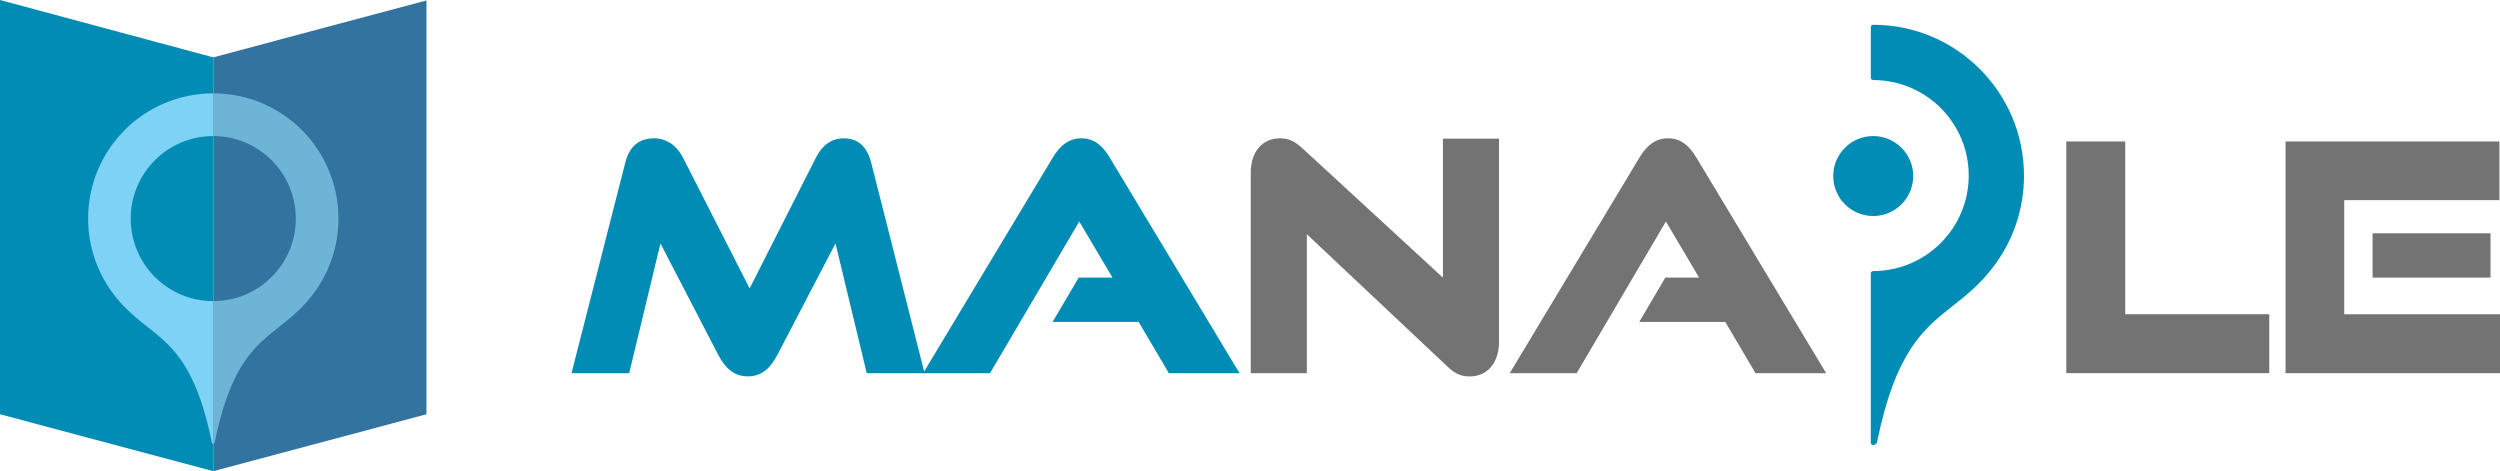 <?xml version="1.0" encoding="UTF-8"?><svg id="_レイヤー_2" xmlns="http://www.w3.org/2000/svg" viewBox="0 0 300.78 56.69"><defs><style>.cls-1{fill:#008cb4;}.cls-1,.cls-2,.cls-3,.cls-4,.cls-5{stroke-width:0px;}.cls-2{fill:#6eb4d7;}.cls-3{fill:#3273a0;}.cls-4{fill:#7dd2f5;}.cls-5{fill:#737373;}</style></defs><g id="_レイヤー_1-2"><polygon class="cls-1" points="25.66 56.69 0 49.84 0 0 25.66 6.9 25.66 56.69"/><polygon class="cls-3" points="51.31 49.84 25.66 56.69 25.66 6.9 51.31 .05 51.31 49.84"/><path class="cls-4" d="M25.66,11.24v5.13c-5.48,0-9.93,4.44-9.93,9.93s4.44,9.93,9.93,9.93v17.16c-.06,0-.13-.03-.16-.1-2.75-13.47-7.44-12.17-11.79-17.83-1.95-2.54-3.11-5.72-3.11-9.17h0c0-8.32,6.74-15.06,15.06-15.06Z"/><path class="cls-2" d="M25.66,11.24v5.13c5.48,0,9.93,4.44,9.93,9.93,0,5.48-4.44,9.93-9.93,9.93v17.16c.06,0,.13-.03.16-.1,2.75-13.47,7.44-12.17,11.79-17.83,1.95-2.54,3.11-5.72,3.11-9.17h0c0-8.32-6.74-15.06-15.06-15.06Z"/><path class="cls-1" d="M104.28,44.9l-3.76-15.61-6.98,13.38c-.84,1.61-1.88,2.61-3.57,2.61s-2.72-1-3.57-2.61l-6.94-13.38-3.76,15.61h-6.94l6.48-25.38c.5-1.92,1.65-2.88,3.45-2.88,1.5,0,2.76.88,3.49,2.34l8.01,15.72,7.97-15.72c.73-1.46,1.84-2.34,3.34-2.34,1.69,0,2.8.96,3.3,2.88l6.44,25.38h-6.98Z"/><path class="cls-1" d="M140.63,44.9l-3.64-6.17h-10.35l3.14-5.33h4.06l-3.99-6.75-10.74,18.25h-8.05l15.64-26c.84-1.38,1.88-2.26,3.41-2.26s2.53.88,3.37,2.26l15.65,26h-8.51Z"/><path class="cls-5" d="M157.23,28.18v16.72h-6.75v-24.08c0-2.57,1.38-4.18,3.53-4.18,1.04,0,1.76.35,2.72,1.23l16.87,15.53v-16.72h6.75v24.43c0,2.57-1.42,4.18-3.53,4.18-1.04,0-1.8-.34-2.72-1.23l-16.87-15.88Z"/><path class="cls-5" d="M211.21,44.9l-3.64-6.17h-10.35l3.14-5.33h4.06l-3.99-6.75-10.74,18.25h-8.05l15.64-26c.84-1.38,1.88-2.26,3.41-2.26s2.53.88,3.37,2.26l15.65,26h-8.51Z"/><path class="cls-5" d="M248.6,44.9v-27.88h7.09v20.78h17.33v7.09h-24.43Z"/><path class="cls-5" d="M274.98,44.9v-27.88h25.73v7.06h-18.67v13.73h18.75v7.09h-25.81ZM285.45,33.4v-5.33h14.19v5.33h-14.19Z"/><path class="cls-1" d="M225.37,53.55c-.16,0-.29-.13-.29-.29v-20.36c0-.16.13-.29.29-.29,6.33,0,11.49-5.15,11.49-11.49s-5.15-11.49-11.49-11.49c-.16,0-.29-.13-.29-.29V3.27c0-.16.13-.29.29-.29,10.01,0,18.14,8.14,18.14,18.15,0,4.04-1.3,7.86-3.75,11.05-1.6,2.09-3.25,3.39-4.84,4.64-3.52,2.79-6.85,5.42-9.09,16.38,0,.03-.02.05-.03.08-.09.16-.26.26-.44.26Z"/><path class="cls-1" d="M230.18,21.18c0,2.66-2.15,4.81-4.81,4.81s-4.81-2.15-4.81-4.81,2.15-4.81,4.81-4.81,4.81,2.15,4.81,4.81Z"/></g></svg>